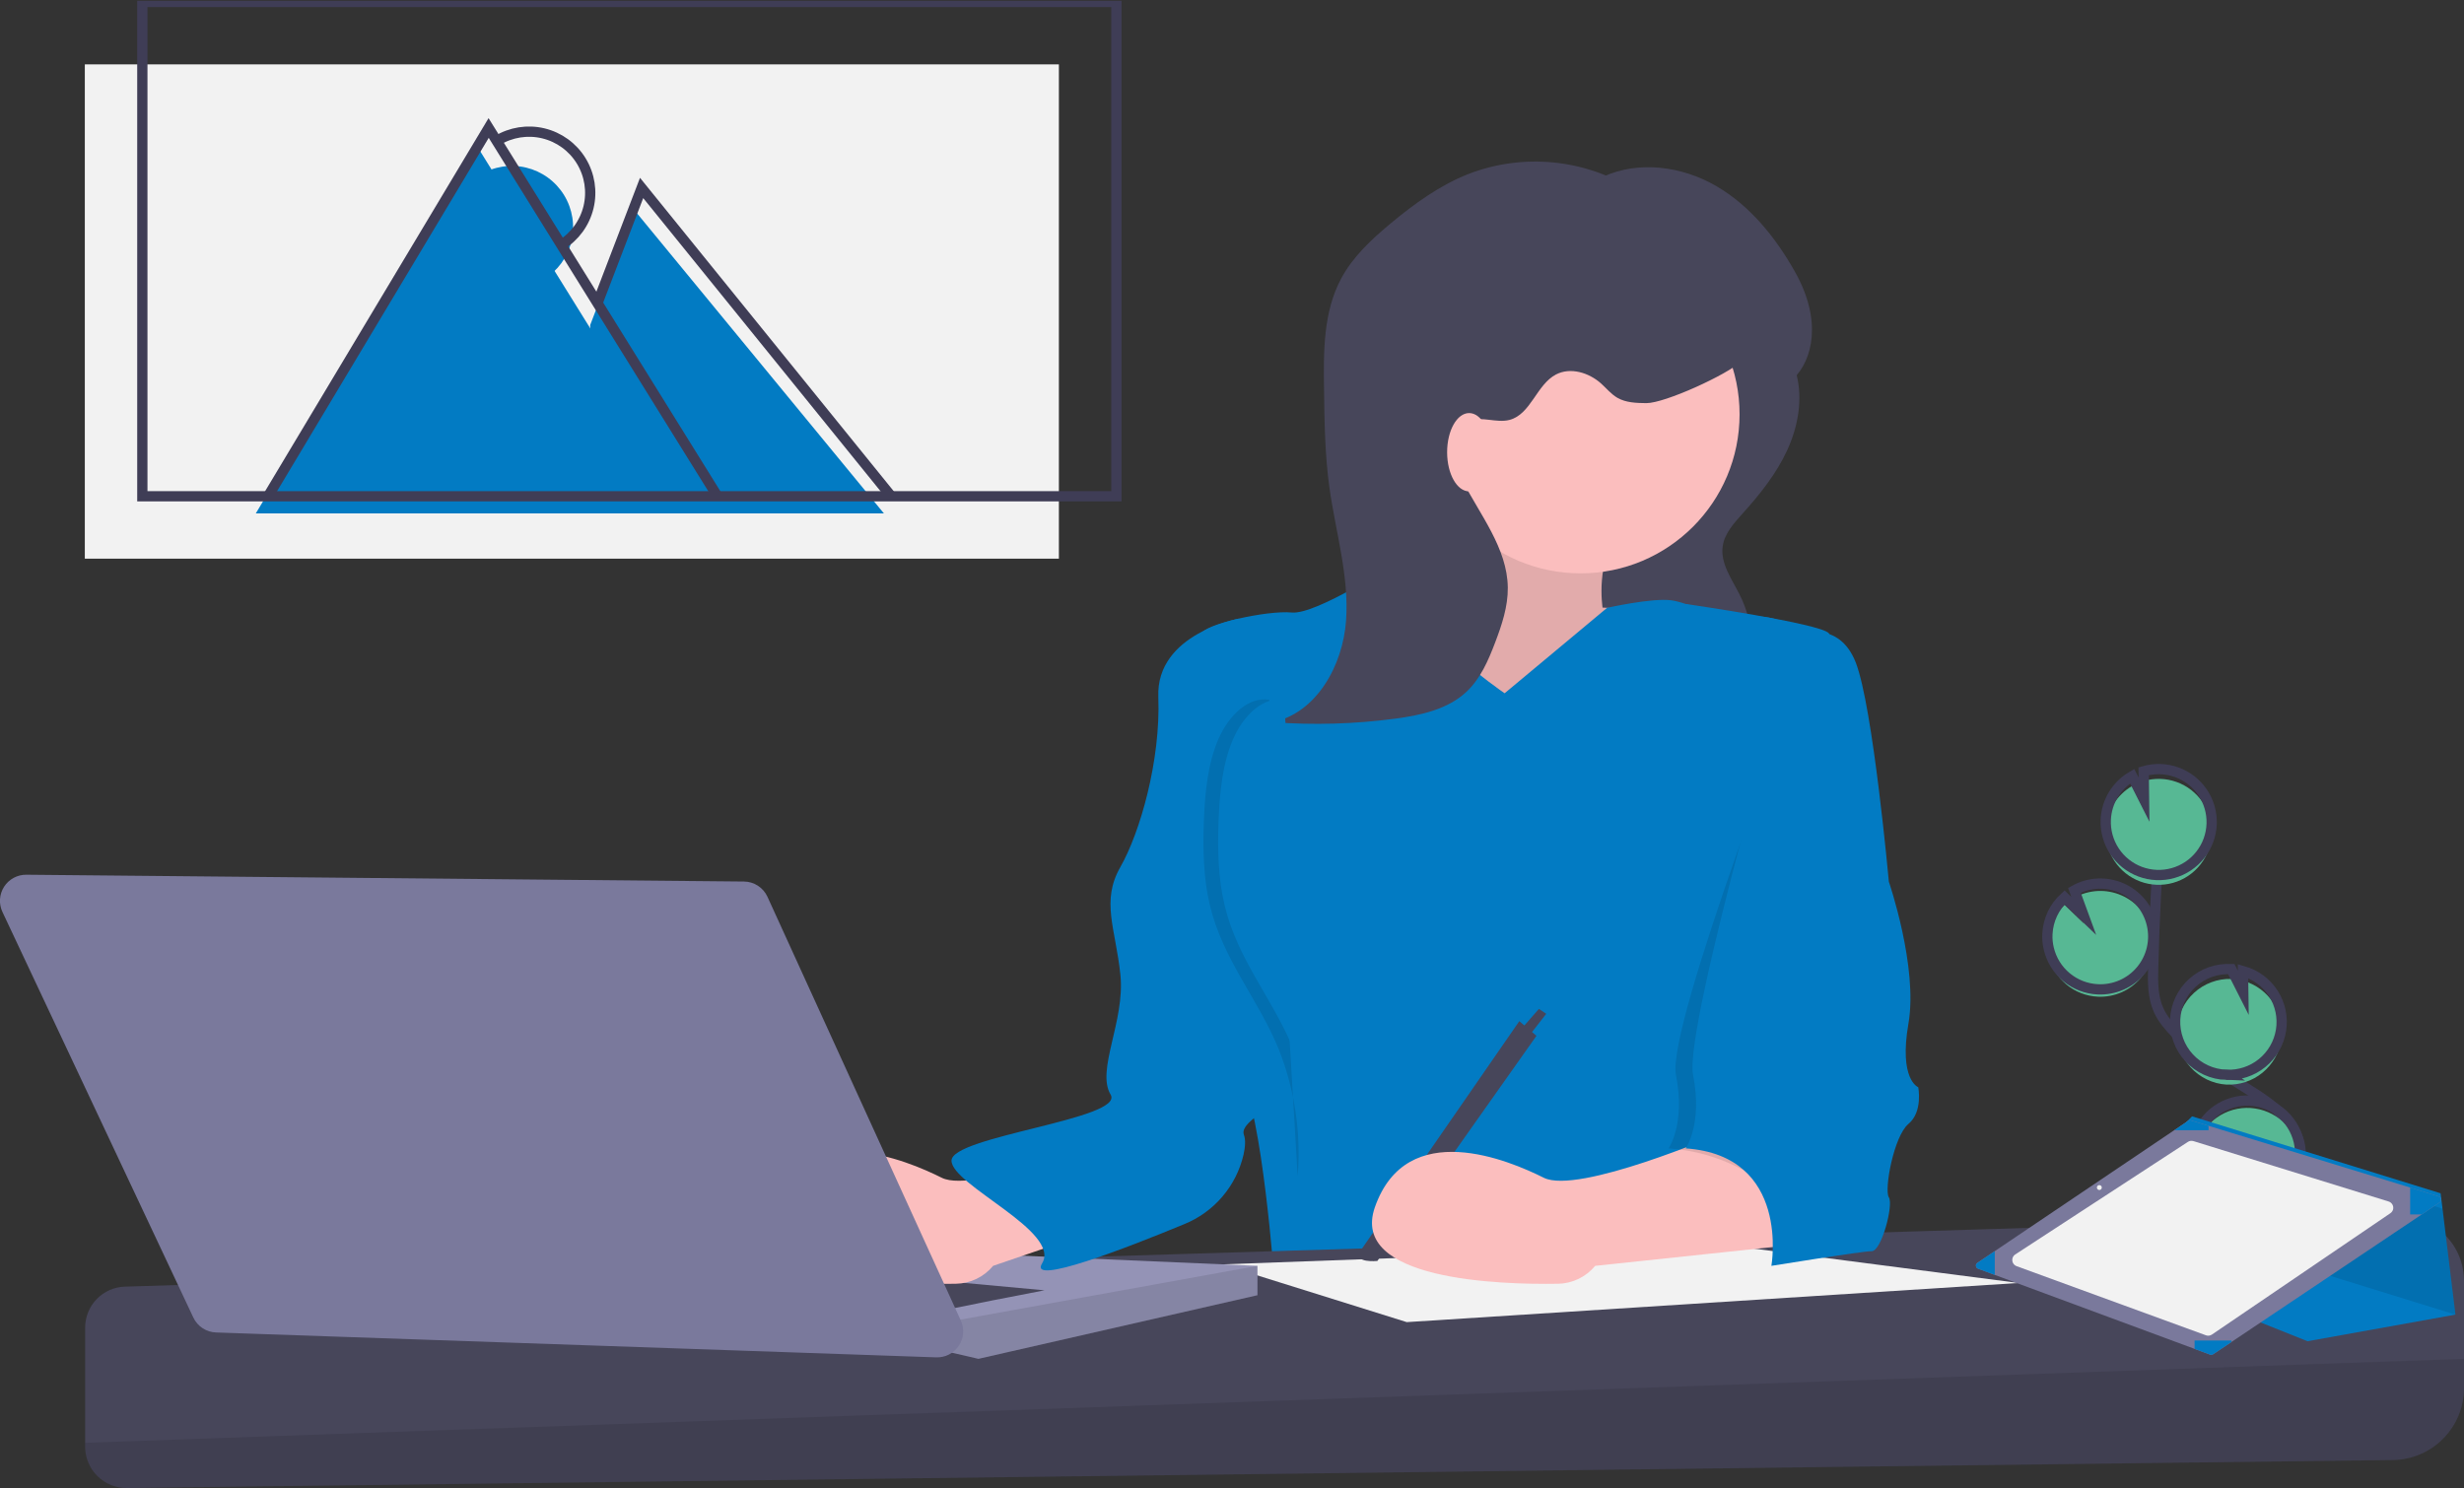 <svg width="240" height="145" viewBox="0 0 240 145" fill="none" xmlns="http://www.w3.org/2000/svg">
<rect x="0" y="0" width="240" height="145" fill="#333333" stroke="none"/>
<g clip-path="url(#clip0_131_1404)">
<path d="M204.333 97.096C205.131 97.133 205.926 96.986 206.656 96.663C207.386 96.341 208.032 95.854 208.542 95.24C209.052 94.626 209.412 93.902 209.594 93.125C209.776 92.348 209.776 91.539 209.592 90.762C209.409 89.986 209.047 89.262 208.536 88.649C208.025 88.036 207.379 87.549 206.648 87.229C205.917 86.908 205.122 86.761 204.325 86.8C203.528 86.839 202.75 87.063 202.054 87.453L202.965 89.944L201.091 88.147C200.086 89.065 199.486 90.344 199.423 91.704C199.398 92.18 199.442 92.658 199.554 93.122C199.809 94.215 200.414 95.194 201.277 95.911C202.139 96.628 203.213 97.044 204.333 97.096Z" fill="#57B894"/>
<path d="M219.392 124.636C218.3 122.612 219.54 120.133 220.965 118.328C222.391 116.524 224.126 114.648 224.09 112.35C224.036 109.046 220.529 107.105 217.728 105.344C215.646 104.044 213.725 102.502 212.007 100.75C211.318 100.049 210.655 99.298 210.252 98.402C209.673 97.11 209.687 95.639 209.726 94.225C209.846 89.51 210.079 84.801 210.424 80.097" stroke="#3F3D56" stroke-miterlimit="10"/>
<path d="M204.333 96.38C205.131 96.418 205.926 96.27 206.656 95.948C207.386 95.626 208.032 95.138 208.542 94.524C209.052 93.91 209.412 93.186 209.594 92.409C209.776 91.632 209.776 90.823 209.592 90.046C209.409 89.27 209.047 88.546 208.536 87.933C208.025 87.32 207.379 86.834 206.648 86.513C205.917 86.192 205.122 86.045 204.325 86.084C203.528 86.123 202.75 86.347 202.054 86.737L202.965 89.228L201.091 87.431C200.086 88.349 199.486 89.628 199.423 90.988C199.398 91.464 199.442 91.942 199.554 92.406C199.809 93.499 200.414 94.478 201.277 95.195C202.139 95.912 203.213 96.328 204.333 96.38V96.38Z" stroke="#3F3D56" stroke-miterlimit="10"/>
<path d="M205.108 80.793C205.148 79.929 205.404 79.09 205.854 78.352C206.303 77.615 206.931 77.002 207.68 76.571L208.834 78.852L208.798 76.089C209.848 75.778 210.969 75.81 212 76.178C213.03 76.546 213.917 77.233 214.532 78.138C215.147 79.043 215.459 80.121 215.421 81.215C215.384 82.309 214.999 83.362 214.324 84.224C213.648 85.085 212.716 85.709 211.662 86.006C210.609 86.302 209.488 86.256 208.462 85.874C207.437 85.493 206.559 84.794 205.956 83.881C205.353 82.967 205.056 81.886 205.108 80.793Z" fill="#57B894"/>
<path d="M205.108 79.839C205.148 78.976 205.404 78.137 205.854 77.399C206.303 76.662 206.931 76.049 207.68 75.618L208.834 77.899L208.798 75.136C209.848 74.825 210.969 74.856 212 75.225C213.03 75.593 213.917 76.279 214.532 77.185C215.147 78.09 215.459 79.168 215.421 80.262C215.384 81.356 214.999 82.409 214.324 83.27C213.648 84.132 212.716 84.756 211.662 85.052C210.609 85.349 209.488 85.303 208.462 84.921C207.437 84.54 206.559 83.841 205.956 82.928C205.353 82.014 205.056 80.933 205.108 79.839V79.839Z" stroke="#3F3D56" stroke-miterlimit="10"/>
<path d="M216.879 105.66C218.142 105.717 219.381 105.308 220.362 104.51C221.343 103.713 221.996 102.583 222.198 101.335C222.4 100.087 222.136 98.809 221.457 97.743C220.778 96.677 219.731 95.897 218.515 95.553L218.541 97.675L217.375 95.367H217.361C216.007 95.322 214.689 95.812 213.693 96.732C212.698 97.651 212.104 98.926 212.042 100.28C211.979 101.633 212.452 102.957 213.358 103.965C214.265 104.972 215.531 105.582 216.884 105.663L216.879 105.66Z" fill="#57B894"/>
<path d="M216.841 104.707C218.106 104.768 219.35 104.361 220.334 103.563C221.318 102.765 221.973 101.633 222.175 100.383C222.377 99.132 222.112 97.851 221.429 96.784C220.746 95.718 219.694 94.94 218.474 94.599L218.503 96.721L217.335 94.413H217.32C216.639 94.373 215.957 94.468 215.312 94.694C214.668 94.919 214.075 95.27 213.568 95.727C213.06 96.183 212.649 96.736 212.357 97.352C212.064 97.969 211.898 98.638 211.866 99.32C211.835 100.001 211.939 100.683 212.173 101.324C212.406 101.965 212.765 102.553 213.228 103.055C213.691 103.556 214.249 103.961 214.87 104.245C215.491 104.529 216.162 104.686 216.844 104.709L216.841 104.707Z" stroke="#3F3D56" stroke-miterlimit="10"/>
<path d="M214.302 115.427C214.841 116.479 215.724 117.314 216.805 117.792C217.886 118.27 219.098 118.362 220.238 118.053C221.379 117.743 222.378 117.051 223.069 116.092C223.76 115.133 224.1 113.966 224.032 112.786C223.964 111.606 223.493 110.485 222.697 109.612C221.901 108.738 220.829 108.165 219.66 107.988C218.492 107.811 217.298 108.041 216.279 108.64C215.26 109.239 214.478 110.169 214.064 111.276L217.282 113.898L213.726 113.067C213.725 113.888 213.923 114.698 214.302 115.427Z" fill="#57B894"/>
<path d="M214.302 114.712C214.841 115.764 215.724 116.599 216.805 117.077C217.886 117.555 219.098 117.647 220.238 117.338C221.379 117.028 222.378 116.336 223.069 115.377C223.76 114.418 224.1 113.251 224.032 112.071C223.964 110.891 223.493 109.77 222.697 108.897C221.901 108.023 220.829 107.45 219.66 107.273C218.492 107.096 217.298 107.326 216.279 107.925C215.26 108.524 214.478 109.455 214.064 110.561L217.282 113.184L213.726 112.352C213.725 113.173 213.923 113.983 214.302 114.712V114.712Z" stroke="#3F3D56" stroke-miterlimit="10"/>
<path d="M174.986 36.478C175.608 38.924 175.136 41.555 174.083 43.849C173.029 46.142 171.437 48.139 169.744 50.016C168.896 50.969 167.975 51.961 167.794 53.217C167.556 54.886 168.683 56.411 169.441 57.923C170.108 59.247 170.512 60.688 170.633 62.166C170.736 63.434 170.576 64.833 169.68 65.742C168.784 66.65 167.508 66.833 166.285 66.933C162.921 67.249 159.531 67.169 156.185 66.695C157.124 65.448 156.771 64.674 156.683 63.119C156.509 60.063 154.285 57.298 153.854 54.268C153.515 51.865 155.108 49.658 156.614 47.751L163.527 38.993C164.671 37.541 165.813 36.046 166.626 34.383C167.213 33.191 167.322 30.959 168.803 30.568C171.596 29.808 174.445 34.344 174.986 36.478Z" fill="#47465A"/>
<path d="M141.072 43.698C141.072 43.698 136.304 57.763 133.92 58.716C131.537 59.67 148.223 76.833 148.223 76.833L160.381 70.874L160.857 59.431L156.09 59.193C156.09 59.193 155.375 54.425 157.758 52.042C160.142 49.658 141.072 43.698 141.072 43.698Z" fill="#FBBEBE"/>
<path opacity="0.1" d="M141.072 43.698C141.072 43.698 136.304 57.763 133.92 58.716C131.537 59.67 148.223 76.833 148.223 76.833L160.381 70.874L160.857 59.431L156.09 59.193C156.09 59.193 155.375 54.425 157.758 52.042C160.142 49.658 141.072 43.698 141.072 43.698Z" fill="black"/>
<path d="M146.555 67.537C146.555 67.537 136.304 60.623 135.827 54.902C135.827 54.902 128.199 59.908 125.815 59.67C123.432 59.432 116.995 60.862 116.995 61.815C116.995 62.769 122.955 89.706 122.955 89.706C122.955 89.706 118.664 101.148 120.809 104.724C122.955 108.3 124.147 124.986 124.147 124.986H173.73C173.73 124.986 167.055 113.306 170.631 104.962C174.207 96.619 175.637 61.577 175.637 61.577C175.637 61.577 173.015 59.67 170.393 60.147C167.77 60.623 164.672 58.716 162.764 58.478C160.857 58.24 156.536 59.215 156.536 59.215L146.555 67.537Z" fill="#027BC3"/>
<path d="M240 124.731V135.219C239.999 137.065 239.272 138.836 237.975 140.149C236.678 141.462 234.916 142.212 233.07 142.235L12.372 144.96C11.303 144.972 10.273 144.56 9.508 143.814C8.743 143.067 8.306 142.047 8.293 140.979V129.336C8.293 128.299 8.695 127.303 9.416 126.558C10.137 125.813 11.119 125.377 12.155 125.343L233.573 118.509C235.223 118.458 236.826 119.065 238.029 120.195C239.232 121.326 239.936 122.888 239.988 124.537C239.998 124.602 240 124.666 240 124.731Z" fill="#47465A"/>
<path opacity="0.1" d="M240 132.376V135.22C239.999 137.066 239.272 138.837 237.975 140.15C236.678 141.463 234.916 142.212 233.07 142.235L12.372 144.96C11.303 144.973 10.273 144.561 9.508 143.814C8.743 143.068 8.306 142.048 8.293 140.979V140.557L240 132.376Z" fill="black"/>
<path d="M196.615 124.986L168.691 121.362L119.036 123.174L137.019 128.8L196.615 124.986Z" fill="#F2F2F2"/>
<path d="M122.478 123.317V126.178L95.302 132.376L92.647 131.763L92.204 131.661L72.656 121.172L122.478 123.317Z" fill="#9493B6"/>
<path opacity="0.1" d="M122.478 123.317V126.178L95.303 132.376L92.647 131.763L92.204 128.8L122.478 123.317Z" fill="black"/>
<path d="M91.25 127.846C91.727 127.608 101.739 125.701 101.739 125.701L83.622 124.032L91.25 127.846Z" fill="#47465A"/>
<path d="M153.944 55.856C162.502 55.856 169.439 48.919 169.439 40.361C169.439 31.803 162.502 24.866 153.944 24.866C145.387 24.866 138.449 31.803 138.449 40.361C138.449 48.919 145.387 55.856 153.944 55.856Z" fill="#FBBEBE"/>
<path d="M108.89 110.445C108.89 110.445 95.064 116.404 91.727 114.736C88.389 113.067 78.377 108.776 75.278 117.596C72.778 124.71 87.369 125.155 93.109 125.062C93.804 125.051 94.487 124.889 95.113 124.588C95.738 124.286 96.291 123.853 96.733 123.317L116.638 116.524C116.638 116.524 112.228 109.015 108.89 110.445Z" fill="#FBBEBE"/>
<path d="M147.985 99.48L149.654 100.91L134.159 122.841C134.159 122.841 131.775 123.079 132.49 121.887L147.985 99.48Z" fill="#47465A"/>
<path d="M148.938 100.909L150.607 98.764L149.892 98.287L148.223 100.194L148.938 100.909Z" fill="#47465A"/>
<path d="M120.69 60.266C120.69 60.266 112.585 61.696 112.824 67.894C113.062 74.092 111.036 81.124 109.129 84.461C107.222 87.799 108.652 90.421 109.129 94.95C109.605 99.479 106.745 104.247 108.175 106.631C109.605 109.015 92.68 110.683 92.68 113.067C92.68 115.451 103.408 119.98 101.501 123.079C100.127 125.308 109.799 121.553 115.327 119.265C116.768 118.683 118.047 117.763 119.057 116.581C120.067 115.4 120.776 113.992 121.126 112.478C121.293 111.72 121.339 111.034 121.16 110.557C120.445 108.65 128.907 106.147 129.146 101.379C129.384 96.612 127.954 91.844 126.762 87.076C125.57 82.309 120.69 60.266 120.69 60.266Z" fill="#027BC3"/>
<path d="M2.567 85.215L72.466 85.878C72.948 85.882 73.42 86.025 73.825 86.288C74.23 86.551 74.551 86.924 74.752 87.363L93.584 128.639C93.764 129.032 93.841 129.466 93.807 129.898C93.772 130.33 93.628 130.746 93.387 131.106C93.147 131.466 92.818 131.759 92.432 131.957C92.046 132.154 91.616 132.249 91.183 132.233L21.049 129.809C20.581 129.794 20.125 129.65 19.734 129.393C19.342 129.135 19.029 128.774 18.83 128.35L0.236 88.838C0.053 88.449 -0.027 88.02 0.001 87.591C0.029 87.162 0.166 86.747 0.398 86.385C0.63 86.023 0.95 85.726 1.328 85.521C1.706 85.317 2.13 85.211 2.56 85.215H2.567Z" fill="#7A799C"/>
<path d="M167.532 110.445C167.532 110.445 153.706 116.405 150.369 114.736C147.031 113.067 137.019 108.776 133.92 117.597C131.42 124.71 146.011 125.156 151.751 125.063C152.445 125.051 153.129 124.889 153.754 124.588C154.38 124.287 154.933 123.853 155.375 123.318L175.637 121.172C175.637 121.172 170.869 109.015 167.532 110.445Z" fill="#FBBEBE"/>
<path opacity="0.1" d="M175.756 65.272C175.756 65.272 179.213 60.623 180.881 64.914C182.55 69.205 182.312 85.892 182.312 85.892C182.312 85.892 185.172 94.235 184.219 99.718C183.265 105.201 185.172 105.916 185.172 105.916C185.172 105.916 185.649 108.3 184.219 109.492C182.788 110.684 181.835 115.928 182.312 116.643C182.788 117.358 181.596 121.887 180.643 121.887C179.689 121.887 177.663 121.53 177.663 121.53C177.663 121.53 172.776 112.591 162.526 111.875C162.526 111.875 164.195 109.492 163.241 104.724C162.288 99.956 175.756 65.272 175.756 65.272Z" fill="black"/>
<path d="M175.16 61.816C175.16 61.816 179.094 60.266 180.762 64.557C182.431 68.848 183.98 85.892 183.98 85.892C183.98 85.892 186.841 94.235 185.887 99.718C184.934 105.201 186.841 105.916 186.841 105.916C186.841 105.916 187.318 108.3 185.887 109.492C184.457 110.684 183.504 115.928 183.98 116.643C184.457 117.358 183.265 121.888 182.312 121.888C181.358 121.888 172.538 123.318 172.538 123.318C172.538 123.318 174.445 112.591 164.195 111.876C164.195 111.876 165.863 109.492 164.91 104.724C163.956 99.957 175.16 61.816 175.16 61.816Z" fill="#027BC3"/>
<path d="M159.134 18.494C156.757 17.007 154.067 16.093 151.276 15.823C148.486 15.553 145.67 15.936 143.053 16.94C140.247 18.043 137.768 19.841 135.448 21.769C133.589 23.316 131.775 25.004 130.633 27.137C128.9 30.37 128.905 34.22 128.964 37.886C129.005 41.081 129.048 44.282 129.482 47.445C130.08 51.786 131.417 56.082 131.11 60.451C130.802 64.821 128.235 69.481 123.942 70.354C127.935 70.655 131.949 70.539 135.918 70.008C138.419 69.672 141.046 69.1 142.874 67.36C144.211 66.091 144.965 64.339 145.622 62.616C146.28 60.892 146.886 59.088 146.864 57.236C146.814 53.381 144.14 50.146 142.392 46.711C141.901 45.758 141.472 44.709 141.489 43.626C141.506 42.544 142.071 41.409 143.077 41.004C144.316 40.513 145.754 41.243 147.043 40.904C149.115 40.349 149.665 37.471 151.556 36.482C152.965 35.748 154.76 36.298 155.944 37.355C156.474 37.831 156.926 38.399 157.542 38.756C158.373 39.233 159.384 39.262 160.347 39.273C162.142 39.293 168.276 36.477 169.57 35.221C170.834 41.717 180.226 36.062 174.836 26.48C172.958 23.142 170.469 20.043 167.158 18.12C163.847 16.196 159.608 15.617 156.137 17.221" fill="#47465A"/>
<path d="M143.098 47.869C144.283 47.869 145.243 46.162 145.243 44.055C145.243 41.949 144.283 40.241 143.098 40.241C141.913 40.241 140.953 41.949 140.953 44.055C140.953 46.162 141.913 47.869 143.098 47.869Z" fill="#FBBEBE"/>
<path d="M164.195 58.84C164.195 58.84 177.425 60.747 178.14 61.7C178.855 62.654 177.425 68.375 177.425 68.375L167.89 70.044L160.552 68.461L164.195 58.84Z" fill="#027BC3"/>
<path opacity="0.1" d="M123.641 68.175C121.648 67.832 119.706 69.634 118.673 72.01C117.641 74.387 117.362 77.238 117.26 80.006C117.157 82.773 117.219 85.567 117.846 88.182C119.131 93.553 122.585 97.348 124.583 102.287C126.119 106.205 126.74 110.422 126.399 114.616" fill="black"/>
<path d="M125.072 68.175C123.079 67.832 121.136 69.634 120.104 72.01C119.072 74.387 118.793 77.238 118.69 80.006C118.588 82.773 118.65 85.567 119.277 88.182C120.561 93.553 124.016 97.348 126.013 102.287C127.549 106.205 128.17 110.422 127.83 114.616" fill="#027BC3"/>
<path d="M201.692 121.439L224.753 130.662L239.166 128.069L237.907 117.751L237.723 116.25L213.511 108.755L211.78 110.486L201.692 121.439Z" fill="#027BC3"/>
<path opacity="0.1" d="M214.951 110.593V120.574L239.166 128.069L237.907 117.751L214.951 110.593Z" fill="black"/>
<path d="M192.662 123.594L194.295 124.2L213.757 131.406L215.27 131.966C215.317 131.984 215.368 131.991 215.419 131.985C215.469 131.979 215.517 131.961 215.559 131.933L217.342 130.741L235.883 118.312L237.635 117.136C237.706 117.088 237.755 117.014 237.772 116.931C237.788 116.847 237.771 116.759 237.723 116.688C237.68 116.628 237.62 116.583 237.549 116.56L234.756 115.689L215.123 109.675L213.409 109.148C213.363 109.134 213.314 109.13 213.267 109.137C213.219 109.144 213.174 109.162 213.134 109.189L211.783 110.099L194.29 121.887L192.595 123.029C192.525 123.077 192.476 123.15 192.459 123.234C192.443 123.317 192.46 123.404 192.507 123.475C192.546 123.53 192.6 123.571 192.662 123.594Z" fill="#7A799C"/>
<path d="M232.82 118.197L215.447 130.011C215.363 130.068 215.267 130.104 215.166 130.117C215.065 130.13 214.963 130.119 214.867 130.085L196.424 123.35C196.263 123.291 196.133 123.171 196.061 123.016C195.989 122.861 195.982 122.684 196.04 122.523C196.088 122.393 196.176 122.282 196.293 122.206L213.108 111.241C213.187 111.189 213.276 111.156 213.369 111.144C213.462 111.131 213.557 111.139 213.647 111.167L232.658 117.048C232.821 117.099 232.958 117.212 233.037 117.364C233.117 117.515 233.133 117.692 233.082 117.856C233.035 117.995 232.943 118.115 232.82 118.197Z" fill="#F2F2F2"/>
<path d="M234.756 115.689V118.312H235.883L237.635 117.136C237.706 117.088 237.755 117.014 237.772 116.931C237.788 116.847 237.771 116.759 237.723 116.688C237.681 116.628 237.62 116.583 237.549 116.56L234.756 115.689Z" fill="#027BC3"/>
<path d="M213.757 130.591V131.406L215.27 131.966C215.318 131.985 215.368 131.991 215.419 131.985C215.469 131.979 215.517 131.961 215.559 131.933L217.342 130.741V130.593L213.757 130.591Z" fill="#027BC3"/>
<path d="M192.662 123.594L194.295 124.199V121.887L192.6 123.029C192.53 123.076 192.481 123.15 192.464 123.233C192.447 123.317 192.465 123.403 192.512 123.474C192.549 123.528 192.601 123.57 192.662 123.594Z" fill="#027BC3"/>
<path d="M211.783 110.104H215.12V109.68L213.406 109.153C213.36 109.139 213.312 109.135 213.264 109.142C213.217 109.149 213.172 109.167 213.132 109.194L211.783 110.104Z" fill="#027BC3"/>
<path d="M204.481 115.928C204.613 115.928 204.72 115.821 204.72 115.69C204.72 115.558 204.613 115.451 204.481 115.451C204.35 115.451 204.243 115.558 204.243 115.69C204.243 115.821 204.35 115.928 204.481 115.928Z" fill="#F2F2F2"/>
<path d="M103.138 6.272H8.262V54.425H103.138V6.272Z" fill="#F2F2F2"/>
<path d="M24.916 50.015L46.403 14.139L68.692 50.015" fill="#027BC3"/>
<path d="M57.488 31.66L61.779 20.456L86.094 50.015H57.369L57.488 31.66Z" fill="#027BC3"/>
<path d="M52.971 27.21C53.639 26.801 54.219 26.265 54.68 25.632C55.14 24.999 55.472 24.282 55.655 23.521C55.838 22.76 55.87 21.97 55.748 21.197C55.626 20.423 55.353 19.682 54.945 19.014C54.536 18.346 54 17.766 53.367 17.305C52.734 16.844 52.017 16.513 51.256 16.33C50.495 16.146 49.705 16.115 48.932 16.237C48.158 16.359 47.417 16.632 46.749 17.04" fill="#027BC3"/>
<path d="M108.74 0.193H13.864V48.346H108.74V0.193Z" stroke="#3F3D56" stroke-miterlimit="10"/>
<path d="M26.107 48.346L47.595 12.47L69.884 48.346" stroke="#3F3D56" stroke-miterlimit="10"/>
<path d="M58.203 29.515L62.494 18.311L86.809 48.347" stroke="#3F3D56" stroke-miterlimit="10"/>
<path d="M54.639 23.872C55.988 23.047 56.954 21.72 57.324 20.183C57.694 18.646 57.438 17.025 56.613 15.676C55.788 14.328 54.461 13.362 52.924 12.992C51.387 12.622 49.766 12.877 48.418 13.702V13.702" stroke="#3F3D56" stroke-miterlimit="10"/>
</g>
<defs>
<clipPath id="clip0_131_1404">
<rect width="240" height="144.886" fill="white" transform="translate(0 0.074)"/>
</clipPath>
</defs>
</svg>
